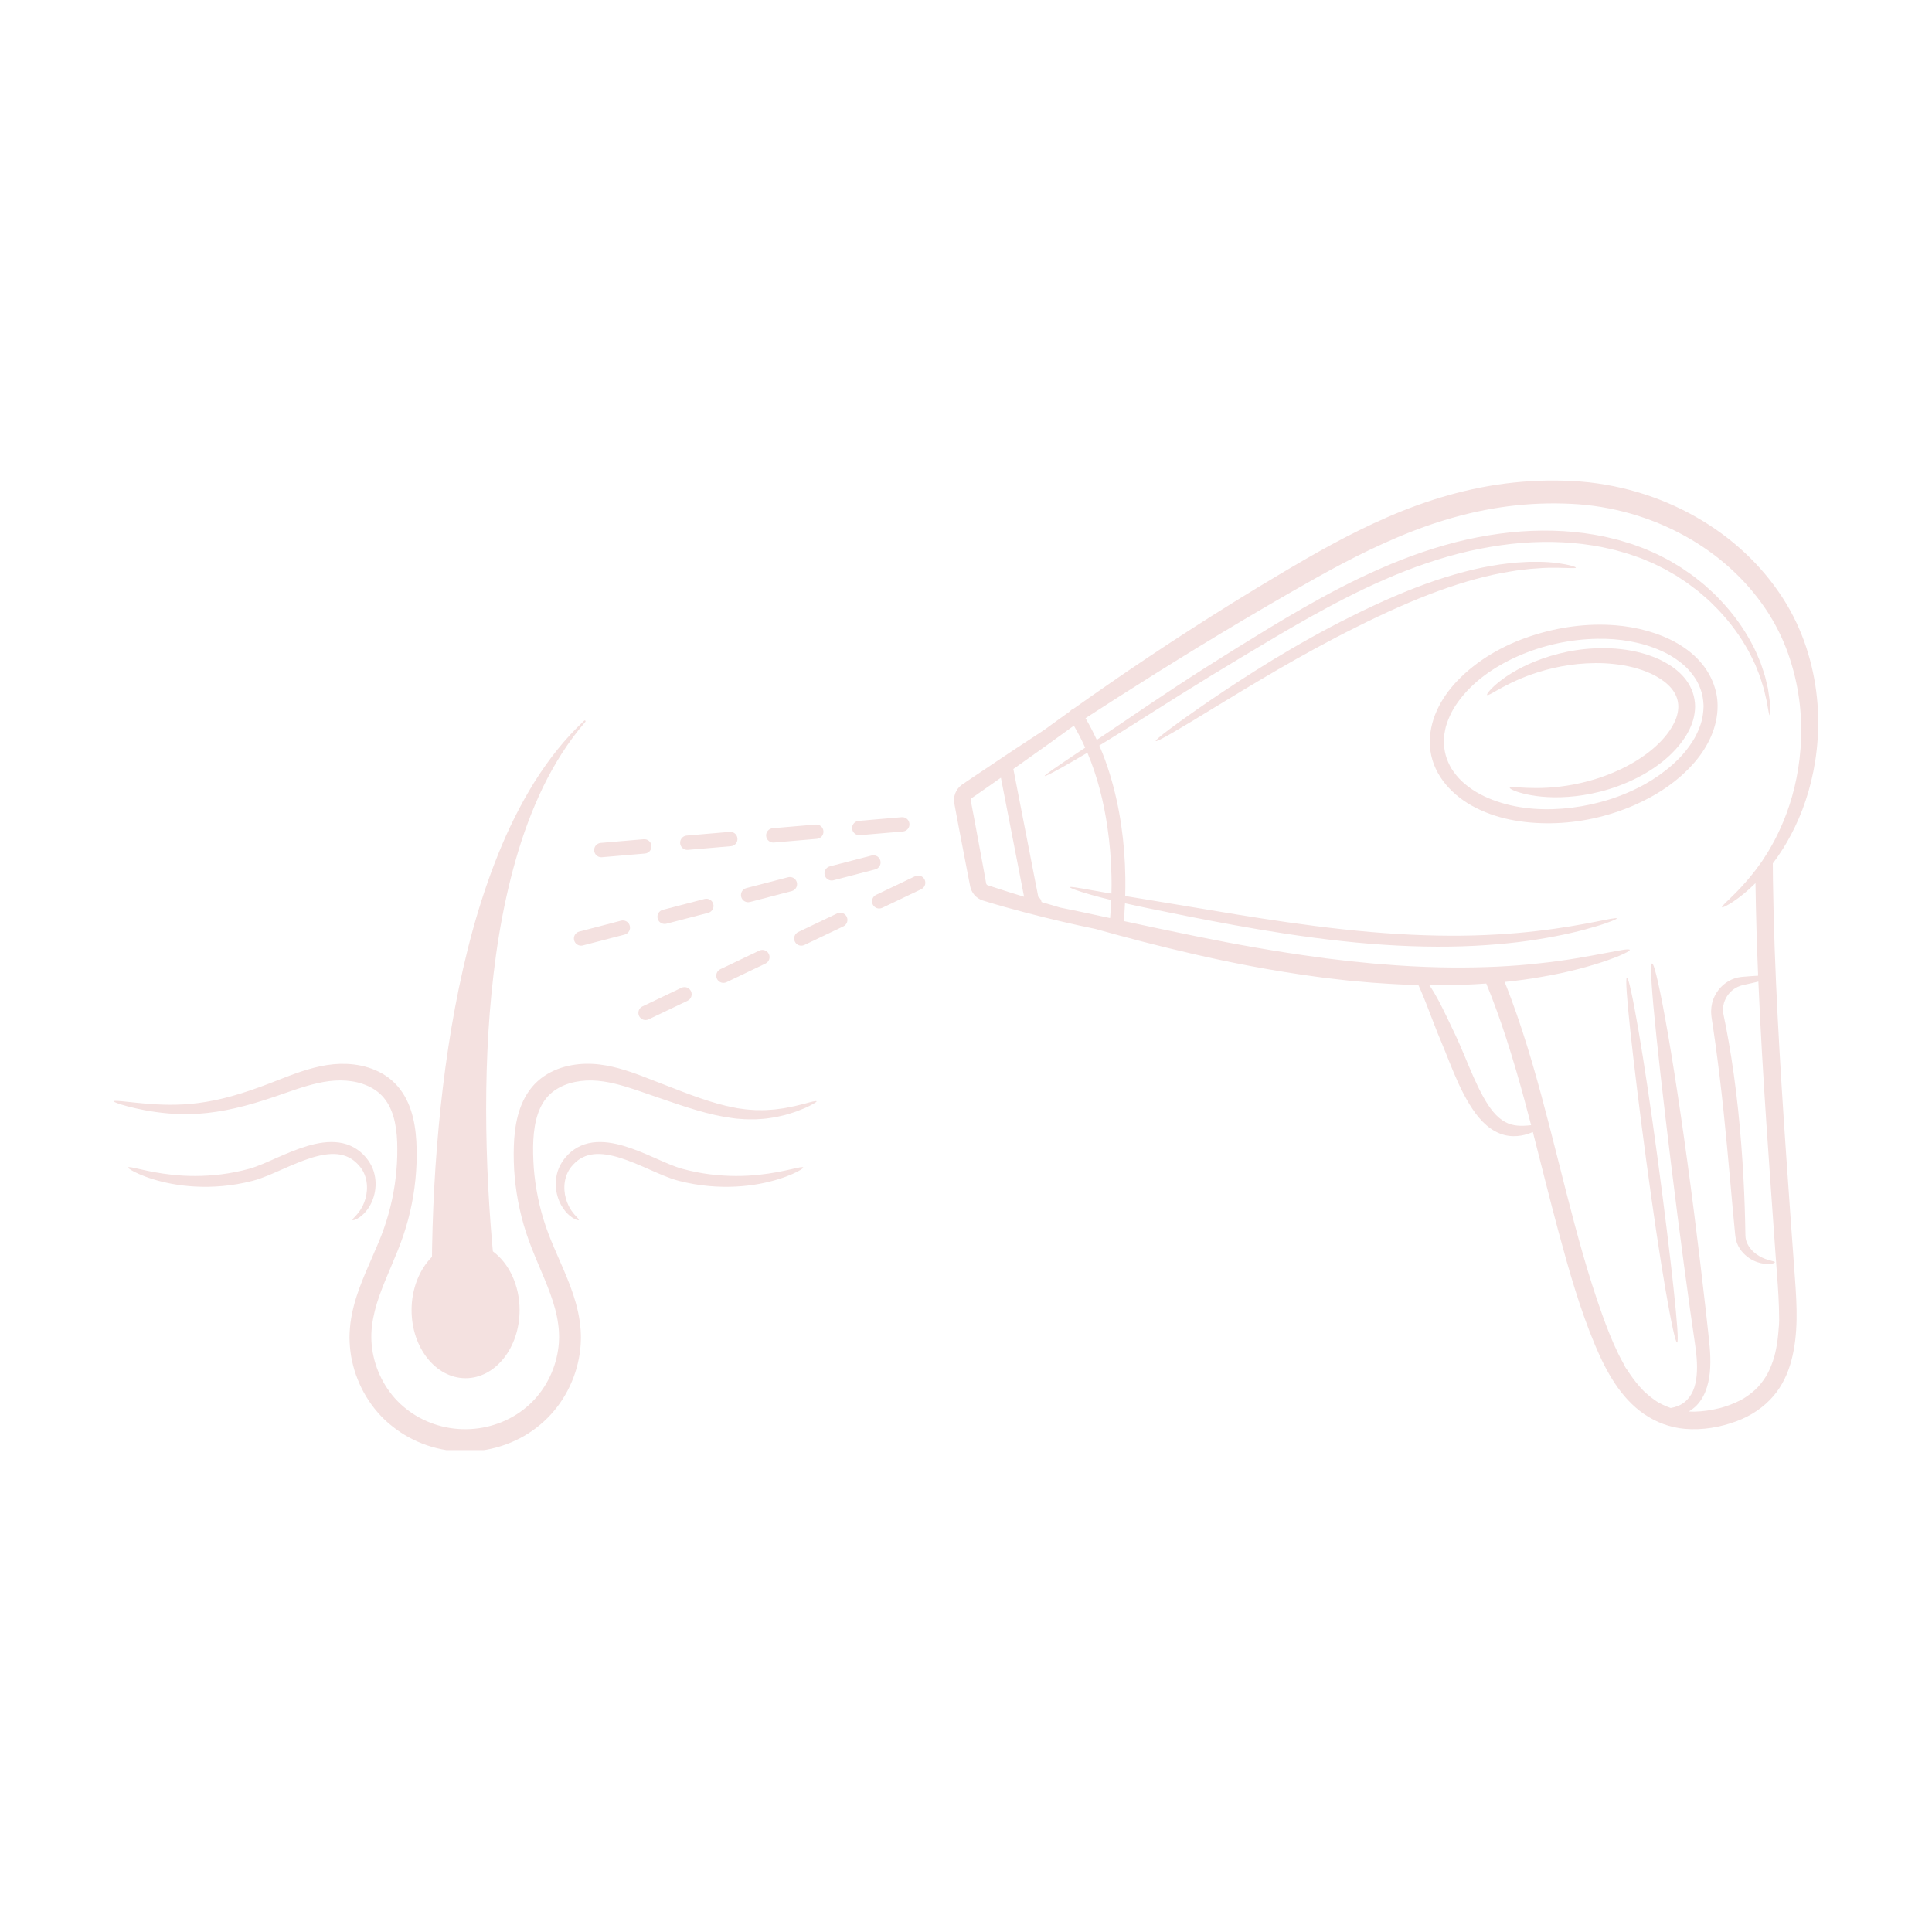 <svg version="1.0" preserveAspectRatio="xMidYMid meet" height="500" viewBox="0 0 375 375" zoomAndPan="magnify" width="500" xmlns:xlink="http://www.w3.org/1999/xlink" xmlns="http://www.w3.org/2000/svg"><defs><clipPath id="119663673b"><path clip-rule="nonzero" d="M 22.09 206.148 L 159 206.148 L 159 281.469 L 22.09 281.469 Z M 22.09 206.148"></path></clipPath><clipPath id="a2c2c55dc9"><path clip-rule="nonzero" d="M 185 93.266 L 352.84 93.266 L 352.84 277.984 L 185 277.984 Z M 185 93.266"></path></clipPath></defs><rect fill-opacity="1" height="450" y="-37.5" fill="#ffffff" width="450" x="-37.5"></rect><rect fill-opacity="1" height="450" y="-37.5" fill="#ffffff" width="450" x="-37.5"></rect><g clip-path="url(#119663673b)"><path fill-rule="nonzero" fill-opacity="1" d="M 157.754 213.809 C 157.523 213.859 157.242 213.93 156.906 214.02 C 156.57 214.109 156.188 214.234 155.742 214.328 C 155.301 214.438 154.812 214.555 154.27 214.691 C 153.723 214.812 153.121 214.91 152.48 215.043 C 152.16 215.117 151.824 215.152 151.473 215.199 C 151.125 215.242 150.762 215.293 150.391 215.34 C 150.02 215.387 149.629 215.391 149.234 215.426 C 148.836 215.445 148.426 215.492 148.008 215.477 C 147.586 215.477 147.152 215.473 146.707 215.469 C 146.266 215.449 145.809 215.406 145.348 215.379 C 144.883 215.359 144.406 215.273 143.922 215.211 C 143.68 215.176 143.438 215.145 143.188 215.113 C 142.941 215.062 142.691 215.016 142.441 214.965 C 140.426 214.586 138.266 213.969 135.965 213.176 C 133.66 212.383 131.211 211.422 128.594 210.406 C 125.992 209.418 123.25 208.227 120.098 207.359 C 118.516 206.938 116.855 206.598 115.07 206.5 C 113.293 206.402 111.445 206.566 109.602 207.055 C 107.766 207.562 105.914 208.453 104.359 209.852 C 102.793 211.254 101.676 213.117 100.984 215.047 C 100.285 216.988 99.961 219 99.809 221 C 99.672 222.996 99.684 224.973 99.793 227.008 C 100.043 231.055 100.793 235.199 102.125 239.277 C 103.461 243.383 105.387 247.199 106.797 251.086 C 107.5 253.027 108.074 254.988 108.336 256.965 C 108.422 257.457 108.441 257.949 108.488 258.445 C 108.508 258.691 108.504 258.934 108.512 259.18 L 108.52 259.551 L 108.508 259.922 C 108.496 260.906 108.359 261.898 108.172 262.879 C 107.395 266.805 105.262 270.582 102.102 273.191 C 98.941 275.852 94.766 277.367 90.504 277.41 C 86.238 277.465 82.039 276.027 78.82 273.445 C 75.582 270.922 73.379 267.191 72.504 263.289 C 72.055 261.324 71.969 259.352 72.195 257.379 C 72.441 255.406 72.949 253.445 73.641 251.504 C 75.004 247.617 76.941 243.824 78.309 239.738 C 79.68 235.672 80.48 231.535 80.758 227.488 C 80.902 225.461 80.914 223.477 80.809 221.488 C 80.691 219.5 80.41 217.492 79.773 215.543 C 79.145 213.602 78.113 211.715 76.625 210.238 C 75.148 208.742 73.312 207.781 71.492 207.211 C 69.66 206.633 67.809 206.453 66.031 206.488 C 64.238 206.543 62.555 206.836 60.969 207.242 C 57.797 208.062 55.023 209.258 52.434 210.242 C 49.848 211.238 47.387 212.09 45.051 212.738 C 42.723 213.395 40.52 213.836 38.473 214.098 C 36.426 214.359 34.531 214.441 32.824 214.43 C 29.402 214.398 26.73 214.059 24.91 213.879 C 23.094 213.68 22.121 213.605 22.09 213.758 C 22.062 213.902 22.969 214.258 24.754 214.738 C 26.539 215.199 29.207 215.82 32.75 216.121 C 34.52 216.27 36.504 216.312 38.676 216.164 C 40.844 216.012 43.188 215.664 45.652 215.094 C 48.117 214.535 50.691 213.762 53.379 212.844 C 56.059 211.938 58.801 210.879 61.684 210.234 C 63.121 209.91 64.605 209.707 66.074 209.707 C 67.547 209.719 69.051 209.914 70.453 210.406 C 71.852 210.887 73.152 211.629 74.141 212.68 C 75.141 213.727 75.867 215.082 76.336 216.629 C 76.805 218.176 77.027 219.891 77.094 221.676 C 77.152 223.469 77.113 225.332 76.945 227.191 C 76.625 230.918 75.828 234.719 74.523 238.434 C 73.234 242.148 71.273 245.879 69.73 250.109 C 68.957 252.219 68.324 254.484 68.012 256.875 C 67.883 258.07 67.793 259.305 67.863 260.535 C 67.93 261.766 68.066 263 68.344 264.203 C 68.609 265.41 68.957 266.609 69.434 267.762 C 69.895 268.918 70.445 270.051 71.105 271.121 C 71.422 271.668 71.793 272.18 72.152 272.699 C 72.539 273.203 72.914 273.711 73.344 274.184 C 74.18 275.141 75.105 276.055 76.125 276.828 C 80.113 280.047 85.312 281.832 90.555 281.758 C 95.789 281.707 100.957 279.832 104.871 276.512 C 108.844 273.195 111.414 268.555 112.355 263.699 C 112.582 262.484 112.734 261.25 112.746 260.02 L 112.754 259.559 L 112.746 259.094 C 112.73 258.789 112.727 258.48 112.707 258.176 C 112.648 257.57 112.609 256.961 112.508 256.371 C 112.164 253.988 111.477 251.754 110.695 249.652 C 109.113 245.453 107.18 241.73 105.926 238.012 C 104.656 234.281 103.906 230.477 103.609 226.746 C 103.359 223.02 103.367 219.285 104.387 216.242 C 104.895 214.727 105.668 213.402 106.719 212.414 C 107.773 211.418 109.102 210.715 110.523 210.281 C 111.953 209.859 113.461 209.676 114.941 209.719 C 116.41 209.754 117.902 210 119.336 210.34 C 122.219 211.031 124.973 212.102 127.648 213.004 C 130.301 213.918 132.812 214.785 135.223 215.492 C 137.637 216.199 139.941 216.734 142.113 217.012 C 142.387 217.051 142.656 217.086 142.918 217.121 C 143.184 217.141 143.449 217.16 143.711 217.18 C 144.234 217.215 144.742 217.27 145.246 217.258 C 145.746 217.258 146.234 217.27 146.707 217.258 C 147.184 217.227 147.645 217.195 148.094 217.168 C 148.543 217.152 148.977 217.066 149.395 217.012 C 149.812 216.945 150.223 216.902 150.613 216.82 C 151 216.73 151.371 216.648 151.734 216.57 C 152.094 216.484 152.445 216.414 152.77 216.305 C 153.422 216.098 154.031 215.93 154.57 215.734 C 155.105 215.52 155.59 215.328 156.023 215.156 C 156.457 214.992 156.824 214.801 157.137 214.641 C 157.453 214.48 157.711 214.34 157.918 214.223 C 158.336 213.984 158.527 213.824 158.5 213.758 C 158.473 213.688 158.215 213.707 157.754 213.809" fill="#f4e1e0"></path></g><path fill-rule="nonzero" fill-opacity="1" d="M 90.371 267.508 C 96.156 267.508 100.852 261.59 100.852 254.293 C 100.852 249.43 98.77 245.188 95.668 242.891 C 95.629 242.477 95.586 242.062 95.551 241.648 C 95.113 236.66 94.793 231.648 94.59 226.633 C 94.203 216.605 94.277 206.539 95.066 196.527 C 95.867 186.523 97.344 176.547 100.102 166.887 C 101.473 162.059 103.211 157.328 105.391 152.789 C 107.598 148.27 110.289 143.949 113.625 140.102 C 113.676 140.039 113.676 139.949 113.621 139.887 C 113.559 139.824 113.461 139.82 113.395 139.879 C 109.645 143.371 106.438 147.469 103.691 151.848 C 100.969 156.246 98.664 160.91 96.73 165.719 C 92.84 175.344 90.227 185.441 88.312 195.625 C 86.406 205.824 85.23 216.141 84.527 226.488 C 84.184 231.66 83.969 236.848 83.871 242.043 C 83.859 242.68 83.855 243.316 83.848 243.949 C 81.438 246.371 79.887 250.105 79.887 254.293 C 79.887 261.59 84.582 267.508 90.371 267.508" fill="#f4e1e0"></path><path fill-rule="nonzero" fill-opacity="1" d="M 155.234 226.59 C 154.828 226.66 154.254 226.801 153.508 226.961 C 152.027 227.297 149.883 227.762 147.211 228.039 C 144.543 228.316 141.34 228.379 137.84 227.941 C 136.09 227.723 134.273 227.375 132.43 226.867 C 130.688 226.387 128.852 225.516 126.93 224.68 C 125.004 223.832 123.074 223.012 121.09 222.426 C 119.113 221.844 117.035 221.48 114.984 221.762 C 113.965 221.902 112.969 222.223 112.098 222.711 C 111.227 223.199 110.469 223.82 109.887 224.508 C 109.723 224.672 109.605 224.863 109.465 225.031 C 109.332 225.211 109.199 225.375 109.082 225.574 C 108.832 225.949 108.637 226.348 108.469 226.738 C 108.145 227.531 107.965 228.336 107.902 229.098 C 107.777 230.629 108.074 231.992 108.523 233.082 C 108.973 234.18 109.59 235.008 110.172 235.59 C 110.762 236.168 111.309 236.504 111.699 236.676 C 112.09 236.852 112.324 236.871 112.363 236.801 C 112.465 236.633 111.734 236.156 110.91 234.969 C 110.512 234.375 110.098 233.59 109.832 232.625 C 109.566 231.664 109.441 230.512 109.641 229.309 C 109.742 228.707 109.934 228.102 110.215 227.523 C 110.363 227.238 110.52 226.953 110.719 226.695 C 110.809 226.559 110.934 226.426 111.047 226.293 C 111.168 226.164 111.266 226.016 111.402 225.902 C 112.383 224.875 113.699 224.184 115.266 224.027 C 116.832 223.863 118.594 224.184 120.387 224.746 C 122.184 225.312 124.023 226.105 125.93 226.945 C 126.887 227.367 127.84 227.789 128.809 228.188 C 129.773 228.574 130.766 228.957 131.812 229.215 C 133.785 229.723 135.73 230.043 137.594 230.211 C 141.32 230.547 144.703 230.289 147.461 229.773 C 150.227 229.254 152.383 228.508 153.809 227.875 C 154.527 227.57 155.062 227.277 155.414 227.055 C 155.766 226.836 155.934 226.684 155.898 226.602 C 155.867 226.523 155.637 226.523 155.234 226.59" fill="#f4e1e0"></path><path fill-rule="nonzero" fill-opacity="1" d="M 69.73 226.293 C 69.844 226.426 69.969 226.559 70.059 226.695 C 70.258 226.953 70.414 227.238 70.562 227.523 C 70.848 228.102 71.035 228.707 71.137 229.309 C 71.336 230.512 71.211 231.664 70.945 232.625 C 70.68 233.59 70.266 234.375 69.867 234.969 C 69.043 236.156 68.312 236.633 68.414 236.801 C 68.453 236.871 68.688 236.852 69.078 236.676 C 69.469 236.504 70.016 236.168 70.605 235.59 C 71.188 235.008 71.805 234.18 72.254 233.082 C 72.703 231.992 73 230.629 72.875 229.098 C 72.812 228.336 72.633 227.531 72.312 226.738 C 72.141 226.348 71.949 225.949 71.695 225.574 C 71.578 225.375 71.445 225.211 71.312 225.031 C 71.172 224.863 71.055 224.672 70.891 224.508 C 70.309 223.82 69.551 223.199 68.68 222.711 C 67.809 222.223 66.812 221.902 65.793 221.762 C 63.742 221.48 61.664 221.844 59.688 222.426 C 57.703 223.012 55.773 223.832 53.848 224.68 C 51.926 225.516 50.09 226.387 48.348 226.867 C 46.504 227.375 44.688 227.723 42.938 227.941 C 39.438 228.379 36.234 228.316 33.566 228.039 C 30.895 227.762 28.75 227.297 27.27 226.961 C 26.523 226.801 25.949 226.66 25.543 226.59 C 25.137 226.523 24.91 226.523 24.879 226.602 C 24.844 226.684 25.012 226.836 25.363 227.055 C 25.715 227.277 26.25 227.57 26.969 227.875 C 28.395 228.508 30.551 229.254 33.316 229.773 C 36.078 230.289 39.457 230.547 43.184 230.211 C 45.047 230.043 46.992 229.723 48.965 229.215 C 50.012 228.957 51.004 228.574 51.969 228.188 C 52.938 227.789 53.891 227.367 54.848 226.945 C 56.754 226.105 58.594 225.312 60.391 224.746 C 62.184 224.184 63.945 223.863 65.512 224.027 C 67.078 224.184 68.395 224.875 69.375 225.902 C 69.512 226.016 69.609 226.164 69.73 226.293" fill="#f4e1e0"></path><path fill-rule="nonzero" fill-opacity="1" d="M 166.785 162.113 C 166.828 162.113 166.867 162.113 166.906 162.105 L 175.25 161.395 C 176.02 161.328 176.586 160.652 176.523 159.891 C 176.457 159.121 175.781 158.551 175.016 158.617 L 166.668 159.332 C 165.902 159.398 165.336 160.074 165.402 160.836 C 165.461 161.566 166.07 162.113 166.785 162.113" fill="#f4e1e0"></path><path fill-rule="nonzero" fill-opacity="1" d="M 150.098 163.539 C 150.137 163.539 150.176 163.539 150.215 163.535 L 158.559 162.82 C 159.328 162.754 159.895 162.078 159.828 161.316 C 159.766 160.547 159.09 159.98 158.324 160.043 L 149.98 160.758 C 149.211 160.824 148.645 161.5 148.707 162.262 C 148.77 162.992 149.379 163.539 150.098 163.539" fill="#f4e1e0"></path><path fill-rule="nonzero" fill-opacity="1" d="M 133.402 164.965 C 133.441 164.965 133.484 164.965 133.527 164.961 L 141.871 164.246 C 142.637 164.184 143.203 163.508 143.137 162.738 C 143.074 161.973 142.398 161.406 141.633 161.469 L 133.289 162.184 C 132.52 162.25 131.953 162.926 132.016 163.688 C 132.082 164.418 132.691 164.965 133.402 164.965" fill="#f4e1e0"></path><path fill-rule="nonzero" fill-opacity="1" d="M 116.711 166.391 C 116.754 166.391 116.793 166.391 116.832 166.387 L 125.18 165.672 C 125.945 165.609 126.516 164.934 126.449 164.164 C 126.383 163.398 125.711 162.832 124.941 162.895 L 116.598 163.609 C 115.832 163.676 115.262 164.352 115.328 165.113 C 115.391 165.844 115.996 166.391 116.711 166.391" fill="#f4e1e0"></path><path fill-rule="nonzero" fill-opacity="1" d="M 147.375 184.516 L 139.816 188.121 C 139.125 188.453 138.828 189.285 139.16 189.98 C 139.398 190.48 139.898 190.773 140.418 190.773 C 140.621 190.773 140.824 190.73 141.02 190.637 L 148.578 187.027 C 149.273 186.695 149.566 185.867 149.234 185.168 C 148.902 184.477 148.07 184.184 147.375 184.516" fill="#f4e1e0"></path><path fill-rule="nonzero" fill-opacity="1" d="M 132.262 191.73 L 124.703 195.34 C 124.004 195.668 123.715 196.504 124.047 197.195 C 124.285 197.695 124.781 197.988 125.301 197.988 C 125.504 197.988 125.707 197.945 125.902 197.852 L 133.461 194.242 C 134.152 193.91 134.449 193.082 134.117 192.387 C 133.785 191.691 132.953 191.402 132.262 191.73" fill="#f4e1e0"></path><path fill-rule="nonzero" fill-opacity="1" d="M 162.496 177.297 L 154.934 180.906 C 154.242 181.234 153.949 182.07 154.281 182.762 C 154.516 183.262 155.016 183.555 155.535 183.555 C 155.738 183.555 155.941 183.512 156.137 183.418 L 163.695 179.809 C 164.391 179.48 164.684 178.648 164.352 177.953 C 164.02 177.258 163.188 176.965 162.496 177.297" fill="#f4e1e0"></path><path fill-rule="nonzero" fill-opacity="1" d="M 177.609 170.082 L 170.055 173.688 C 169.359 174.02 169.066 174.852 169.398 175.547 C 169.637 176.047 170.133 176.34 170.656 176.34 C 170.855 176.34 171.059 176.293 171.254 176.203 L 178.812 172.594 C 179.504 172.262 179.801 171.434 179.469 170.734 C 179.137 170.043 178.305 169.746 177.609 170.082" fill="#f4e1e0"></path><path fill-rule="nonzero" fill-opacity="1" d="M 129 179.336 C 129.117 179.336 129.234 179.324 129.352 179.293 L 137.457 177.184 C 138.203 176.988 138.648 176.23 138.453 175.484 C 138.262 174.742 137.5 174.297 136.758 174.488 L 128.648 176.598 C 127.906 176.789 127.457 177.551 127.652 178.297 C 127.816 178.922 128.379 179.336 129 179.336" fill="#f4e1e0"></path><path fill-rule="nonzero" fill-opacity="1" d="M 145.211 175.121 C 145.328 175.121 145.445 175.105 145.562 175.078 L 153.668 172.965 C 154.414 172.773 154.859 172.012 154.668 171.27 C 154.473 170.523 153.711 170.078 152.969 170.273 L 144.863 172.379 C 144.117 172.574 143.672 173.332 143.867 174.078 C 144.027 174.703 144.594 175.121 145.211 175.121" fill="#f4e1e0"></path><path fill-rule="nonzero" fill-opacity="1" d="M 161.422 170.906 C 161.543 170.906 161.66 170.891 161.777 170.859 L 169.883 168.75 C 170.625 168.559 171.074 167.797 170.879 167.051 C 170.688 166.305 169.926 165.859 169.18 166.055 L 161.074 168.16 C 160.328 168.355 159.883 169.117 160.078 169.859 C 160.242 170.488 160.805 170.906 161.422 170.906" fill="#f4e1e0"></path><path fill-rule="nonzero" fill-opacity="1" d="M 120.543 178.703 L 112.438 180.816 C 111.691 181.008 111.246 181.77 111.441 182.512 C 111.605 183.141 112.168 183.555 112.789 183.555 C 112.906 183.555 113.023 183.539 113.141 183.508 L 121.246 181.402 C 121.988 181.207 122.438 180.449 122.242 179.703 C 122.051 178.957 121.289 178.512 120.543 178.703" fill="#f4e1e0"></path><g clip-path="url(#a2c2c55dc9)"><path fill-rule="nonzero" fill-opacity="1" d="M 343.992 163.926 C 343.828 164.227 343.664 164.512 343.496 164.793 C 343.379 164.988 343.262 165.188 343.152 165.383 C 343.027 165.574 342.906 165.762 342.785 165.949 C 342.551 166.316 342.316 166.68 342.09 167.039 C 341.602 167.699 341.176 168.359 340.711 168.941 C 340.695 168.961 340.684 168.973 340.672 168.992 C 338.809 171.406 337.125 173.109 335.953 174.234 C 335.672 174.531 335.402 174.766 335.18 174.98 C 334.949 175.195 334.766 175.379 334.621 175.539 C 334.328 175.848 334.199 176.039 334.246 176.098 C 334.289 176.16 334.504 176.098 334.891 175.902 C 335.078 175.809 335.312 175.68 335.59 175.52 C 335.867 175.363 336.18 175.176 336.52 174.934 C 337.629 174.191 339.098 173.051 340.738 171.414 C 340.824 177.402 341.004 183.395 341.254 189.379 C 340.414 189.426 339.398 189.496 338.223 189.598 L 337.992 189.621 C 337.906 189.633 337.82 189.648 337.73 189.66 C 337.555 189.695 337.367 189.711 337.188 189.762 C 337.008 189.816 336.824 189.863 336.641 189.922 C 336.465 189.996 336.281 190.066 336.094 190.137 C 335.367 190.465 334.656 190.949 334.035 191.594 C 333.418 192.238 332.891 193.043 332.543 193.965 C 332.203 194.895 332.059 195.949 332.164 197.02 L 332.207 197.426 L 332.254 197.762 C 332.293 197.984 332.324 198.211 332.359 198.438 C 332.426 198.898 332.5 199.359 332.566 199.828 C 332.703 200.77 332.844 201.734 332.98 202.727 C 333.527 206.703 334.059 211.082 334.543 215.691 C 335.504 224.91 336.164 233.293 336.77 239.367 C 336.793 239.566 336.801 239.727 336.836 239.949 C 336.867 240.168 336.898 240.391 336.945 240.605 C 337.008 240.812 337.066 241.02 337.125 241.223 C 337.211 241.418 337.293 241.602 337.371 241.797 C 337.734 242.523 338.219 243.109 338.727 243.574 C 339.746 244.508 340.836 244.953 341.727 245.168 C 342.629 245.387 343.348 245.371 343.82 245.293 C 344.293 245.211 344.523 245.094 344.512 245 C 344.508 244.773 343.531 244.785 342.086 244.125 C 341.375 243.789 340.547 243.277 339.859 242.465 C 339.523 242.062 339.223 241.594 339.023 241.066 C 338.984 240.934 338.938 240.797 338.895 240.66 C 338.867 240.52 338.844 240.379 338.816 240.238 C 338.797 240.094 338.797 239.949 338.785 239.801 C 338.777 239.652 338.777 239.438 338.773 239.254 C 338.68 233.145 338.336 224.695 337.367 215.395 C 336.875 210.738 336.262 206.324 335.562 202.328 C 335.383 201.328 335.203 200.355 335.031 199.41 C 334.934 198.938 334.84 198.473 334.75 198.016 C 334.703 197.789 334.656 197.559 334.613 197.336 L 334.543 197 L 334.5 196.73 C 334.383 196.023 334.434 195.316 334.625 194.664 C 334.816 194.016 335.137 193.426 335.531 192.934 C 335.93 192.441 336.406 192.043 336.906 191.754 C 337.027 191.688 337.156 191.621 337.285 191.555 C 337.414 191.496 337.543 191.449 337.672 191.395 C 337.801 191.336 337.93 191.316 338.059 191.273 L 338.246 191.215 L 338.469 191.168 C 339.559 190.938 340.512 190.715 341.301 190.52 C 341.309 190.695 341.316 190.863 341.324 191.035 C 341.707 199.848 342.23 208.656 342.812 217.449 C 343.387 226.113 344.02 234.77 344.629 243.43 C 344.816 246.164 345.059 248.895 345.203 251.633 C 345.238 252.285 345.266 252.941 345.285 253.594 C 345.297 253.902 345.301 254.215 345.309 254.52 C 345.309 254.672 345.312 254.824 345.312 254.98 C 345.309 255.043 345.312 255.109 345.316 255.168 C 345.316 255.18 345.316 255.195 345.316 255.211 C 345.312 255.281 345.316 255.32 345.32 255.34 C 345.395 256.555 345.254 257.836 345.141 259.035 C 345.02 260.285 344.832 261.527 344.543 262.742 C 344.535 262.785 344.496 262.879 344.469 262.973 C 344.484 262.949 344.492 262.957 344.469 263.051 C 344.461 263.086 344.449 263.121 344.438 263.16 C 344.422 263.207 344.406 263.258 344.395 263.309 C 344.312 263.598 344.219 263.891 344.121 264.18 C 343.93 264.746 343.707 265.309 343.457 265.855 C 343.34 266.109 343.215 266.363 343.086 266.613 C 343.066 266.652 342.953 266.879 342.918 266.945 C 342.922 266.922 342.93 266.906 342.941 266.879 C 342.957 266.84 342.965 266.824 342.965 266.816 C 342.949 266.836 342.812 267.086 342.781 267.145 C 342.465 267.652 342.121 268.145 341.742 268.609 C 341.559 268.832 341.375 269.051 341.18 269.262 C 341.156 269.281 341.133 269.309 341.113 269.336 C 341.113 269.336 341.113 269.336 341.109 269.336 C 341.027 269.348 340.789 269.652 340.723 269.715 C 340.25 270.152 339.75 270.551 339.23 270.922 C 338.977 271.098 338.711 271.273 338.445 271.438 C 338.426 271.449 338.402 271.465 338.379 271.48 C 338.379 271.48 338.379 271.48 338.379 271.484 C 338.355 271.492 338.34 271.504 338.324 271.512 C 338.145 271.609 337.969 271.707 337.781 271.805 C 337.133 272.141 336.461 272.43 335.773 272.691 C 335.43 272.82 335.082 272.938 334.734 273.047 C 334.551 273.102 334.371 273.16 334.188 273.211 C 334.137 273.223 334.09 273.238 334.043 273.25 L 334.027 273.258 C 334.023 273.258 334.023 273.258 334.02 273.254 C 334.008 273.262 333.996 273.266 333.98 273.266 C 333.906 273.285 333.805 273.316 333.785 273.32 C 332.965 273.523 332.133 273.688 331.297 273.805 C 330.523 273.914 329.746 273.98 328.961 274 C 328.91 274.004 328.781 274 328.691 274 C 328.684 274 328.684 274.004 328.676 274 C 328.664 274 328.652 274 328.641 274 C 328.637 274 328.629 274 328.629 274 C 328.621 274.004 328.609 274 328.598 274 C 328.48 274 328.363 273.996 328.242 273.992 C 328.094 273.984 327.945 273.98 327.801 273.965 C 327.977 273.852 328.16 273.742 328.348 273.629 C 328.57 273.453 328.789 273.27 329.016 273.082 C 329.875 272.297 330.562 271.246 331.023 270.086 C 331.949 267.762 332.082 265.121 331.926 262.434 C 331.883 261.766 331.824 261.074 331.75 260.398 C 331.68 259.727 331.609 259.051 331.535 258.363 C 331.383 256.984 331.227 255.566 331.066 254.117 C 330.41 248.309 329.652 241.926 328.801 235.23 C 327.098 221.844 325.305 209.746 323.805 201.02 C 322.301 192.301 321.105 186.941 320.664 187.012 C 320.215 187.074 320.602 192.543 321.523 201.336 C 322.441 210.133 323.867 222.262 325.566 235.641 C 326.422 242.332 327.273 248.703 328.086 254.492 C 328.297 255.938 328.496 257.352 328.695 258.723 C 328.793 259.406 328.891 260.086 328.988 260.746 C 329.082 261.402 329.168 262.027 329.234 262.656 C 329.5 265.129 329.465 267.449 328.867 269.293 C 328.566 270.215 328.121 270.996 327.559 271.602 C 327.414 271.75 327.266 271.891 327.121 272.031 C 326.961 272.152 326.797 272.273 326.645 272.395 C 326.48 272.512 326.309 272.598 326.141 272.695 C 325.969 272.773 325.797 272.863 325.617 272.934 C 325.176 273.102 324.727 273.219 324.285 273.293 C 324.051 273.211 323.824 273.125 323.605 273.039 C 323.328 272.93 323.059 272.812 322.789 272.68 C 322.656 272.617 322.523 272.555 322.395 272.484 C 322.332 272.445 322.262 272.414 322.199 272.379 C 322.125 272.34 322.082 272.32 322.066 272.316 C 322.102 272.34 322.176 272.379 322.191 272.383 C 322.086 272.426 320.77 271.449 320.648 271.359 C 320.148 270.988 319.672 270.582 319.219 270.156 C 319.215 270.152 319.215 270.152 319.207 270.148 C 319.203 270.145 319.203 270.141 319.195 270.141 C 319.191 270.137 319.184 270.129 319.18 270.125 L 319.184 270.121 C 319.168 270.109 319.148 270.086 319.129 270.07 C 319.117 270.059 319.105 270.043 319.094 270.035 L 319.086 270.031 C 319.078 270.023 319.07 270.016 319.062 270.012 C 318.98 269.93 318.902 269.848 318.824 269.766 C 318.594 269.527 318.367 269.277 318.152 269.027 C 317.312 268.062 316.562 267.031 315.879 265.957 C 315.734 265.73 315.43 265.391 315.363 265.125 L 315.359 265.109 C 315.34 265.078 315.32 265.035 315.297 265.004 C 315.207 264.852 315.121 264.695 315.039 264.535 C 314.711 263.949 314.398 263.352 314.102 262.746 C 312.906 260.305 311.922 257.766 311 255.203 C 309.594 251.289 308.355 247.316 307.207 243.32 C 306.625 241.289 306.098 239.379 305.602 237.516 C 305.047 235.441 304.508 233.359 303.973 231.277 C 302.902 227.086 301.859 222.891 300.777 218.703 C 298.621 210.355 296.34 202.02 293.336 193.93 C 292.926 192.812 292.5 191.699 292.051 190.594 C 294.535 190.344 296.875 190.023 299.031 189.641 C 304.562 188.719 308.941 187.449 311.895 186.434 C 312.629 186.168 313.285 185.93 313.844 185.715 C 314.406 185.48 314.871 185.277 315.246 185.094 C 315.992 184.738 316.359 184.496 316.324 184.367 C 316.285 184.246 315.836 184.246 315.02 184.367 C 314.617 184.43 314.113 184.516 313.531 184.633 C 312.941 184.734 312.27 184.859 311.512 185.008 C 308.48 185.578 304.113 186.426 298.66 186.992 C 296.176 187.273 293.465 187.484 290.566 187.625 L 288.414 187.707 L 288.41 187.707 C 285.574 187.801 282.578 187.82 279.445 187.754 C 275.824 187.672 272.016 187.477 268.086 187.141 C 267.098 187.074 266.105 186.977 265.105 186.875 C 264.105 186.777 263.102 186.676 262.086 186.574 C 261.07 186.457 260.051 186.34 259.02 186.211 C 257.992 186.094 256.961 185.973 255.918 185.816 C 247.605 184.691 239.723 183.266 232.57 181.812 C 227.328 180.758 222.477 179.711 218.125 178.777 C 218.176 178.223 218.219 177.672 218.258 177.117 C 218.301 176.523 218.336 175.922 218.359 175.324 C 219.758 175.641 221.277 175.969 222.906 176.301 C 227.672 177.285 233.344 178.434 239.68 179.582 C 246.016 180.73 253.016 181.855 260.43 182.66 C 267.836 183.473 274.953 183.828 281.422 183.734 C 284.66 183.695 287.73 183.527 290.602 183.281 C 292.039 183.172 293.418 183.004 294.746 182.859 C 296.07 182.676 297.344 182.531 298.547 182.316 C 303.387 181.551 307.238 180.59 309.852 179.789 C 311.16 179.406 312.16 179.043 312.832 178.777 C 313.5 178.512 313.84 178.336 313.82 178.262 C 313.797 178.184 313.414 178.211 312.703 178.332 C 311.996 178.453 310.965 178.672 309.637 178.926 C 306.977 179.445 303.129 180.156 298.332 180.707 C 297.133 180.867 295.867 180.961 294.562 181.094 C 293.25 181.191 291.883 181.312 290.465 181.383 C 287.633 181.543 284.605 181.641 281.41 181.621 C 275.027 181.598 268.012 181.18 260.676 180.379 C 253.336 179.582 246.367 178.523 240.035 177.5 C 233.699 176.449 227.996 175.504 223.199 174.707 C 221.477 174.43 219.875 174.164 218.402 173.918 C 218.434 172.719 218.445 171.516 218.426 170.316 C 218.328 163.547 217.406 156.777 215.426 150.293 C 214.848 148.387 214.16 146.52 213.375 144.703 C 214.039 144.297 214.734 143.871 215.453 143.43 C 218.066 141.82 221.02 139.949 224.273 137.883 C 227.531 135.824 231.102 133.574 234.965 131.211 C 238.824 128.852 242.984 126.355 247.363 123.758 C 251.746 121.168 256.375 118.52 261.289 116.02 C 263.742 114.762 266.273 113.566 268.875 112.43 C 271.48 111.297 274.16 110.238 276.914 109.309 C 279.668 108.375 282.422 107.582 285.18 106.953 C 287.934 106.336 290.676 105.875 293.391 105.562 C 298.82 104.977 304.113 105.066 309.055 105.859 C 309.668 105.969 310.281 106.074 310.887 106.18 C 311.492 106.301 312.086 106.449 312.68 106.578 C 312.973 106.648 313.273 106.711 313.566 106.785 C 313.855 106.863 314.141 106.945 314.434 107.031 C 315.008 107.195 315.586 107.352 316.148 107.531 C 317.262 107.93 318.383 108.262 319.426 108.734 C 319.949 108.961 320.48 109.16 320.992 109.398 C 321.492 109.648 321.996 109.895 322.492 110.141 C 322.738 110.27 322.988 110.379 323.23 110.512 C 323.465 110.652 323.707 110.789 323.938 110.922 C 324.41 111.195 324.883 111.465 325.344 111.727 C 325.789 112.027 326.23 112.316 326.672 112.605 C 327.105 112.902 327.555 113.172 327.953 113.496 C 328.77 114.129 329.605 114.699 330.336 115.367 C 330.711 115.695 331.078 116.012 331.445 116.328 C 331.812 116.645 332.137 116.992 332.48 117.32 C 335.188 119.961 337.262 122.723 338.785 125.316 C 339.578 126.598 340.148 127.879 340.711 129.039 C 341.18 130.238 341.66 131.328 341.934 132.355 C 342.094 132.867 342.242 133.348 342.383 133.793 C 342.488 134.254 342.586 134.688 342.68 135.086 C 342.773 135.484 342.863 135.855 342.945 136.195 C 343 136.535 343.047 136.852 343.094 137.129 C 343.281 138.238 343.41 138.832 343.496 138.824 C 343.57 138.82 343.59 138.223 343.555 137.078 C 343.543 136.789 343.535 136.465 343.508 136.113 C 343.461 135.762 343.41 135.375 343.352 134.965 C 343.289 134.543 343.227 134.098 343.152 133.617 C 343.055 133.145 342.922 132.645 342.797 132.117 C 342.574 131.035 342.145 129.895 341.723 128.629 C 341.211 127.398 340.668 126.047 339.902 124.688 C 338.434 121.938 336.375 119 333.629 116.176 C 333.285 115.824 332.953 115.453 332.578 115.117 C 332.203 114.773 331.824 114.43 331.445 114.086 C 330.703 113.371 329.848 112.75 329.016 112.074 C 328.598 111.727 328.141 111.438 327.695 111.121 C 327.246 110.805 326.785 110.496 326.324 110.176 C 325.852 109.887 325.363 109.594 324.875 109.301 C 324.629 109.152 324.387 109.008 324.137 108.859 C 323.891 108.719 323.629 108.59 323.375 108.453 C 322.859 108.188 322.34 107.922 321.812 107.648 C 321.285 107.387 320.73 107.168 320.184 106.922 C 319.094 106.41 317.938 106.043 316.777 105.609 C 316.191 105.418 315.594 105.25 314.996 105.066 C 314.691 104.973 314.395 104.887 314.09 104.797 C 313.785 104.723 313.477 104.641 313.168 104.57 C 312.551 104.422 311.934 104.262 311.305 104.129 C 310.676 104.008 310.035 103.887 309.398 103.77 C 304.266 102.891 298.762 102.754 293.156 103.332 C 290.348 103.633 287.516 104.094 284.676 104.727 C 281.84 105.363 278.996 106.184 276.176 107.137 C 273.352 108.094 270.617 109.172 267.965 110.34 C 265.316 111.504 262.746 112.73 260.262 114.016 C 255.297 116.578 250.652 119.293 246.277 121.941 C 241.91 124.602 237.793 127.156 233.957 129.598 C 230.125 132.039 226.594 134.371 223.387 136.523 C 220.195 138.684 217.297 140.641 214.758 142.352 C 214.113 142.785 213.484 143.207 212.883 143.609 C 212.227 142.172 211.496 140.766 210.695 139.398 C 212.801 138.035 215.023 136.602 217.371 135.105 C 226.754 129.125 238.008 122.141 250.754 114.836 C 252.352 113.926 253.969 113.016 255.605 112.086 C 257.242 111.18 258.895 110.258 260.582 109.379 C 263.961 107.609 267.445 105.906 271.07 104.367 C 278.293 101.281 286.109 98.938 294.312 98.086 C 298.398 97.656 302.508 97.602 306.48 97.887 C 310.43 98.191 314.297 98.965 317.961 100.125 C 325.289 102.453 331.816 106.363 336.875 111.258 C 339.414 113.695 341.574 116.387 343.363 119.191 C 345.125 122.004 346.488 124.961 347.441 127.953 C 348.41 130.938 349.031 133.93 349.352 136.844 C 349.66 139.762 349.684 142.594 349.484 145.277 C 349.082 150.656 347.816 155.453 346.164 159.414 C 345.48 161.051 344.762 162.562 343.992 163.926 Z M 295.641 218.512 C 294.914 218.531 294.105 218.484 293.305 218.254 C 292.5 218.031 291.715 217.598 290.953 216.949 C 290.191 216.305 289.477 215.434 288.812 214.418 C 288.148 213.406 287.523 212.227 286.91 210.992 C 286.305 209.746 285.727 208.418 285.141 207.035 C 284.559 205.648 283.996 204.27 283.414 202.941 C 282.848 201.609 282.215 200.312 281.66 199.156 C 280.543 196.797 279.504 194.609 278.465 192.848 C 278.121 192.258 277.777 191.719 277.445 191.23 C 277.445 191.23 277.449 191.23 277.453 191.23 C 278.113 191.238 278.762 191.238 279.414 191.238 C 282.582 191.223 285.621 191.109 288.484 190.902 C 289.926 194.406 291.203 197.973 292.371 201.57 C 293.039 203.625 293.668 205.695 294.277 207.766 C 294.586 208.824 294.891 209.887 295.191 210.949 C 295.324 211.434 295.461 211.922 295.594 212.414 C 295.66 212.656 295.727 212.898 295.793 213.141 C 295.793 213.141 295.863 213.387 295.879 213.449 L 295.883 213.473 C 295.887 213.488 295.887 213.492 295.891 213.5 C 295.918 213.594 295.965 213.773 295.973 213.801 C 296.387 215.328 296.789 216.859 297.188 218.395 C 296.73 218.445 296.211 218.5 295.641 218.512 Z M 191.711 171.824 C 191.629 171.793 191.559 171.742 191.504 171.672 C 191.48 171.637 191.457 171.602 191.441 171.559 C 191.43 171.539 191.426 171.52 191.418 171.496 C 191.418 171.488 191.41 171.477 191.41 171.465 L 191.398 171.395 C 191.266 170.656 191.129 169.91 190.996 169.156 C 190.438 166.152 189.863 163.039 189.273 159.852 C 188.984 158.32 188.695 156.805 188.414 155.312 C 188.406 155.23 188.422 155.148 188.461 155.074 C 188.48 155.035 188.504 155.004 188.535 154.973 C 188.547 154.957 188.562 154.945 188.578 154.934 L 188.59 154.922 L 188.645 154.883 L 188.766 154.801 C 189.402 154.359 190.035 153.918 190.668 153.48 C 191.891 152.621 193.094 151.781 194.273 150.953 C 195.773 158.656 197.273 166.359 198.773 174.059 C 197.793 173.762 196.793 173.453 195.773 173.137 C 194.445 172.719 193.074 172.273 191.711 171.824 Z M 210.633 145.125 C 209.766 145.699 208.969 146.234 208.234 146.727 C 204.648 149.125 202.688 150.488 202.77 150.625 C 202.848 150.758 204.977 149.656 208.707 147.484 C 209.43 147.059 210.219 146.598 211.059 146.102 C 213.016 150.73 214.246 155.668 214.961 160.633 C 215.414 163.742 215.664 166.875 215.734 170.012 C 215.742 170.328 215.746 170.648 215.75 170.965 C 215.75 171.117 215.754 171.27 215.754 171.422 C 215.754 171.469 215.754 171.637 215.754 171.746 C 215.754 171.762 215.754 171.77 215.754 171.785 C 215.754 171.797 215.754 171.809 215.754 171.816 C 215.754 171.824 215.754 171.824 215.754 171.828 C 215.754 171.828 215.754 171.832 215.758 171.836 L 215.754 171.84 C 215.75 172.383 215.742 172.918 215.73 173.457 C 214.258 173.211 212.969 172.977 211.875 172.781 C 209.203 172.301 207.719 172.043 207.676 172.203 C 207.637 172.352 209.047 172.902 211.676 173.652 C 212.793 173.973 214.145 174.328 215.691 174.695 C 215.668 175.293 215.637 175.887 215.602 176.48 C 215.562 177.051 215.52 177.629 215.465 178.199 C 214.816 178.059 214.184 177.922 213.562 177.793 C 210.645 177.16 208.023 176.605 205.746 176.152 C 205.746 176.148 205.742 176.148 205.738 176.148 C 204.59 175.809 203.398 175.457 202.168 175.09 C 202.094 174.676 201.875 174.301 201.527 174.09 C 201.523 174.07 201.52 174.047 201.516 174.027 C 201.43 173.598 201.348 173.164 201.266 172.73 C 201.09 171.836 200.914 170.938 200.738 170.043 C 200.395 168.277 200.055 166.516 199.711 164.75 C 199.023 161.223 198.336 157.695 197.645 154.164 C 197.328 152.527 197.008 150.895 196.691 149.258 C 197.094 148.977 197.492 148.695 197.887 148.418 C 201.781 145.672 205.32 143.129 208.391 140.883 C 208.406 140.875 208.422 140.863 208.438 140.855 C 209.246 142.238 209.984 143.664 210.633 145.125 Z M 344.883 166.527 C 345.016 166.328 345.152 166.129 345.285 165.93 C 346.402 164.328 347.449 162.48 348.438 160.426 C 350.41 156.328 351.98 151.297 352.621 145.566 C 352.938 142.707 353.02 139.676 352.77 136.527 C 352.52 133.379 351.945 130.121 350.965 126.848 C 350 123.57 348.586 120.293 346.703 117.145 C 344.805 114.023 342.48 111.035 339.746 108.324 C 334.293 102.891 327.234 98.559 319.297 95.973 C 315.324 94.68 311.137 93.816 306.832 93.469 C 302.547 93.148 298.215 93.203 293.844 93.66 C 285.105 94.566 276.836 97.094 269.348 100.359 C 261.855 103.609 255.02 107.523 248.691 111.289 C 235.965 118.84 224.828 126.141 215.629 132.484 C 213.055 134.262 210.629 135.965 208.363 137.574 C 208.363 137.574 208.363 137.574 208.355 137.578 C 208.211 137.629 208.074 137.691 207.957 137.785 C 207.859 137.863 207.773 137.953 207.707 138.047 C 205.945 139.301 204.289 140.5 202.734 141.641 C 202.73 141.645 202.723 141.648 202.715 141.652 C 202.711 141.66 202.703 141.66 202.699 141.664 C 200.648 143 198.465 144.438 196.184 145.949 C 193.848 147.516 191.398 149.152 188.863 150.852 C 188.23 151.281 187.59 151.711 186.949 152.145 L 186.828 152.227 L 186.656 152.348 C 186.516 152.449 186.383 152.566 186.262 152.688 C 186.012 152.934 185.801 153.215 185.629 153.523 C 185.289 154.133 185.133 154.852 185.184 155.559 C 185.188 155.645 185.199 155.73 185.211 155.82 L 185.25 156.027 L 185.301 156.32 L 185.41 156.902 C 185.484 157.297 185.555 157.688 185.629 158.078 C 185.777 158.867 185.926 159.656 186.074 160.457 C 186.688 163.641 187.281 166.746 187.859 169.746 C 188.008 170.5 188.156 171.242 188.301 171.98 L 188.344 172.184 C 188.359 172.262 188.383 172.344 188.41 172.418 C 188.461 172.578 188.52 172.73 188.59 172.879 C 188.727 173.18 188.91 173.457 189.125 173.707 C 189.555 174.207 190.121 174.578 190.738 174.777 C 192.172 175.219 193.555 175.625 194.918 176.012 C 200.355 177.535 205.289 178.723 209.453 179.637 C 210.578 179.883 211.645 180.109 212.652 180.312 C 212.738 180.336 212.828 180.363 212.918 180.387 C 218.266 181.883 224.66 183.582 231.836 185.223 C 239.004 186.875 246.969 188.426 255.418 189.566 C 256.477 189.727 257.523 189.848 258.57 189.965 C 259.617 190.086 260.656 190.203 261.688 190.324 C 262.723 190.414 263.75 190.508 264.766 190.598 C 265.789 190.695 266.801 190.781 267.809 190.836 C 270.363 191.02 272.871 191.141 275.309 191.195 C 275.652 191.957 276.043 192.84 276.441 193.848 C 277.184 195.66 277.977 197.863 278.965 200.34 C 279.48 201.602 280.004 202.824 280.531 204.145 C 281.059 205.465 281.602 206.852 282.203 208.273 C 283.402 211.125 284.723 213.82 286.41 216.113 C 287.262 217.258 288.234 218.277 289.348 219.055 C 290.449 219.828 291.707 220.332 292.875 220.469 C 294.035 220.617 295.059 220.484 295.895 220.281 C 296.535 220.121 297.078 219.922 297.527 219.723 C 299.203 226.223 300.793 232.75 302.547 239.234 C 304.551 246.641 306.656 254.098 309.637 261.176 C 311.738 266.168 314.547 271.34 319.125 274.477 C 321.477 276.094 324.199 277.098 327.043 277.34 C 330.434 277.633 333.926 277.035 337.102 275.844 C 339.863 274.816 342.363 273.16 344.273 270.914 C 345.926 268.973 347.035 266.59 347.691 264.137 C 349.102 258.879 348.785 253.367 348.391 247.996 C 347.805 240.082 347.25 232.168 346.699 224.254 C 346.086 215.34 345.508 206.418 345.051 197.496 C 344.59 188.598 344.258 179.691 344.129 170.789 C 344.117 169.719 344.105 168.652 344.102 167.582 C 344.219 167.414 344.34 167.254 344.461 167.09 C 344.598 166.906 344.742 166.719 344.883 166.527" fill="#f4e1e0"></path></g><path fill-rule="nonzero" fill-opacity="1" d="M 315.41 265.207 C 315.395 265.176 315.379 265.152 315.363 265.125 C 315.375 265.145 315.406 265.207 315.438 265.25 C 315.43 265.238 315.418 265.223 315.41 265.207" fill="#f4e1e0"></path><path fill-rule="nonzero" fill-opacity="1" d="M 295.887 213.492 C 295.895 213.516 295.895 213.512 295.891 213.5 C 295.891 213.5 295.887 213.496 295.887 213.492" fill="#f4e1e0"></path><path fill-rule="nonzero" fill-opacity="1" d="M 315.781 189.738 C 315.473 189.789 315.77 193.785 316.457 200.219 C 317.152 206.652 318.227 215.523 319.543 225.312 C 320.855 235.102 322.176 243.941 323.273 250.328 C 324.367 256.707 325.219 260.633 325.523 260.586 C 325.836 260.543 325.535 256.543 324.844 250.105 C 324.156 243.672 323.074 234.805 321.762 225.016 C 320.449 215.23 319.129 206.383 318.031 200 C 316.938 193.621 316.086 189.695 315.781 189.738" fill="#f4e1e0"></path><path fill-rule="nonzero" fill-opacity="1" d="M 330.66 137.156 C 330.66 137.168 330.656 137.18 330.656 137.191 C 330.637 138.008 330.539 138.82 330.367 139.621 C 330.352 139.676 330.289 139.914 330.27 139.996 C 330.27 140.008 330.266 140.016 330.262 140.02 C 330.262 140.027 330.262 140.027 330.262 140.027 C 330.207 140.219 330.152 140.406 330.09 140.594 C 329.941 141.039 329.777 141.469 329.59 141.895 C 329.414 142.293 329.223 142.688 329.016 143.07 C 328.996 143.109 328.973 143.152 328.953 143.191 C 328.949 143.195 328.945 143.203 328.941 143.207 C 328.938 143.215 328.938 143.215 328.934 143.215 C 328.93 143.219 328.93 143.227 328.926 143.238 C 328.922 143.242 328.918 143.246 328.918 143.246 C 328.883 143.309 328.836 143.383 328.832 143.398 C 328.703 143.613 328.574 143.82 328.441 144.031 C 327.309 145.777 326.066 147.152 324.629 148.426 C 323.02 149.855 321.074 151.207 319.363 152.16 C 314.918 154.641 310.086 156.145 305.07 156.77 C 300.25 157.367 295.176 157.133 290.582 155.562 C 288.25 154.766 286.16 153.711 284.285 152.125 C 283.492 151.453 282.82 150.738 282.148 149.801 C 281.809 149.328 281.645 149.051 281.441 148.668 C 281.195 148.188 280.98 147.691 280.797 147.18 C 280.527 146.406 280.328 145.457 280.266 144.43 C 280.262 144.297 280.258 144.172 280.25 144.043 C 280.25 144.016 280.25 143.996 280.25 143.977 C 280.25 143.969 280.246 143.961 280.25 143.957 C 280.25 143.957 280.25 143.945 280.25 143.934 C 280.25 143.922 280.25 143.902 280.25 143.879 C 280.254 143.664 280.262 143.445 280.277 143.23 C 280.316 142.707 280.391 142.188 280.5 141.672 C 280.613 141.098 280.637 141.027 280.82 140.469 C 280.992 139.945 281.195 139.434 281.422 138.938 C 281.883 137.926 282.301 137.223 282.988 136.262 C 285.844 132.281 290.09 129.371 294.574 127.387 C 299.426 125.234 304.727 124.078 310.031 123.984 C 314.23 123.91 318.582 124.586 322.441 126.324 C 322.863 126.516 323.285 126.719 323.703 126.941 C 323.773 126.98 323.852 127.02 323.922 127.059 C 323.934 127.066 323.945 127.074 323.957 127.074 C 323.965 127.078 323.977 127.086 323.98 127.09 C 323.988 127.09 323.992 127.094 323.996 127.098 C 323.996 127.098 323.996 127.098 324.004 127.102 C 324.008 127.105 324.012 127.105 324.02 127.105 C 324.027 127.113 324.039 127.121 324.051 127.129 C 324.266 127.258 324.477 127.379 324.684 127.516 C 325.457 128 326.195 128.543 326.883 129.148 C 327.031 129.281 327.172 129.414 327.32 129.551 L 327.32 129.555 C 327.324 129.555 327.328 129.562 327.332 129.566 C 327.387 129.625 327.574 129.809 327.613 129.855 C 327.918 130.184 328.211 130.523 328.48 130.879 C 328.727 131.199 328.961 131.527 329.176 131.871 C 329.188 131.887 329.203 131.918 329.219 131.949 L 329.211 131.93 C 329.223 131.945 329.23 131.953 329.234 131.969 C 329.238 131.977 329.242 131.977 329.242 131.984 C 329.254 131.996 329.258 132.004 329.262 132.016 C 329.266 132.023 329.273 132.031 329.273 132.039 C 329.293 132.066 329.305 132.09 329.324 132.117 C 329.445 132.34 329.562 132.57 329.672 132.801 C 329.844 133.16 329.992 133.531 330.125 133.906 C 330.184 134.078 330.238 134.254 330.289 134.426 L 330.297 134.441 C 330.301 134.453 330.301 134.461 330.305 134.469 L 330.305 134.473 C 330.309 134.48 330.309 134.488 330.312 134.496 C 330.336 134.602 330.367 134.707 330.391 134.816 C 330.477 135.215 330.547 135.613 330.59 136.02 C 330.613 136.234 330.633 136.457 330.645 136.68 C 330.652 136.77 330.656 136.859 330.66 136.953 C 330.66 136.973 330.66 137.039 330.66 137.09 C 330.66 137.113 330.664 137.125 330.66 137.141 C 330.66 137.145 330.66 137.152 330.66 137.152 Z M 313.605 121.371 C 308.059 120.93 302.457 121.707 297.188 123.441 C 291.844 125.199 286.773 128.062 282.863 132.145 C 279.617 135.527 277.262 139.988 277.547 144.781 C 277.848 149.883 281.34 153.941 285.637 156.359 C 290.289 158.977 295.742 159.859 301.023 159.797 C 306.57 159.73 312.168 158.488 317.25 156.266 C 321.66 154.332 325.801 151.59 328.953 147.918 C 331.57 144.867 333.402 141.059 333.387 136.984 C 333.383 136.133 333.293 135.289 333.113 134.461 C 331.121 125.773 321.633 122.012 313.605 121.371" fill="#f4e1e0"></path><path fill-rule="nonzero" fill-opacity="1" d="M 325.977 130.551 C 324.738 129.395 323.344 128.586 321.957 127.934 C 319.141 126.668 316.266 126.109 313.551 125.895 C 308.102 125.5 303.254 126.48 299.438 127.816 C 295.605 129.16 292.777 130.902 291.02 132.305 C 289.25 133.715 288.508 134.738 288.648 134.891 C 288.809 135.074 289.816 134.387 291.719 133.359 C 293.613 132.34 296.434 131.004 300.121 130.012 C 301.957 129.52 304.008 129.113 306.223 128.887 C 308.438 128.672 310.82 128.613 313.277 128.887 C 315.727 129.148 318.27 129.723 320.605 130.824 C 321.758 131.387 322.875 132.066 323.762 132.918 C 324.668 133.758 325.32 134.758 325.598 135.859 C 325.887 136.961 325.777 138.133 325.383 139.285 C 324.977 140.438 324.316 141.547 323.523 142.559 C 321.941 144.586 319.902 146.211 317.828 147.527 C 313.621 150.148 309.227 151.539 305.496 152.258 C 301.75 152.977 298.625 153.008 296.477 152.922 C 294.32 152.836 293.109 152.664 293.047 152.898 C 292.988 153.102 294.105 153.691 296.312 154.176 C 298.512 154.664 301.809 154.996 305.844 154.531 C 309.863 154.062 314.645 152.836 319.379 150.094 C 321.723 148.707 324.078 146.949 326.023 144.539 C 326.988 143.336 327.859 141.965 328.438 140.363 C 328.727 139.559 328.918 138.691 328.992 137.789 C 329.078 136.891 328.973 135.953 328.754 135.055 C 328.297 133.238 327.215 131.68 325.977 130.551" fill="#f4e1e0"></path><path fill-rule="nonzero" fill-opacity="1" d="M 292.867 110.977 C 293.363 110.891 293.848 110.812 294.32 110.738 C 294.793 110.68 295.254 110.625 295.703 110.57 C 296.148 110.52 296.59 110.453 297.016 110.418 C 297.438 110.387 297.852 110.355 298.246 110.332 C 299.84 110.184 301.211 110.188 302.34 110.199 C 304.594 110.23 305.852 110.348 305.883 110.18 C 305.906 110.035 304.691 109.621 302.406 109.305 C 301.262 109.16 299.844 109.023 298.203 109.047 C 297.793 109.051 297.367 109.047 296.934 109.051 C 296.492 109.055 296.043 109.094 295.578 109.117 C 295.117 109.145 294.637 109.172 294.148 109.203 C 293.656 109.254 293.152 109.312 292.641 109.367 C 288.531 109.82 283.719 110.938 278.562 112.684 C 273.41 114.438 267.918 116.82 262.34 119.609 C 251.137 125.172 241.645 131.355 234.906 135.926 C 228.176 140.535 224.152 143.578 224.324 143.836 C 224.504 144.109 228.848 141.543 235.785 137.289 C 242.742 133.078 252.285 127.164 263.363 121.668 C 268.891 118.898 274.258 116.504 279.266 114.676 C 284.27 112.863 288.906 111.613 292.867 110.977" fill="#f4e1e0"></path></svg>